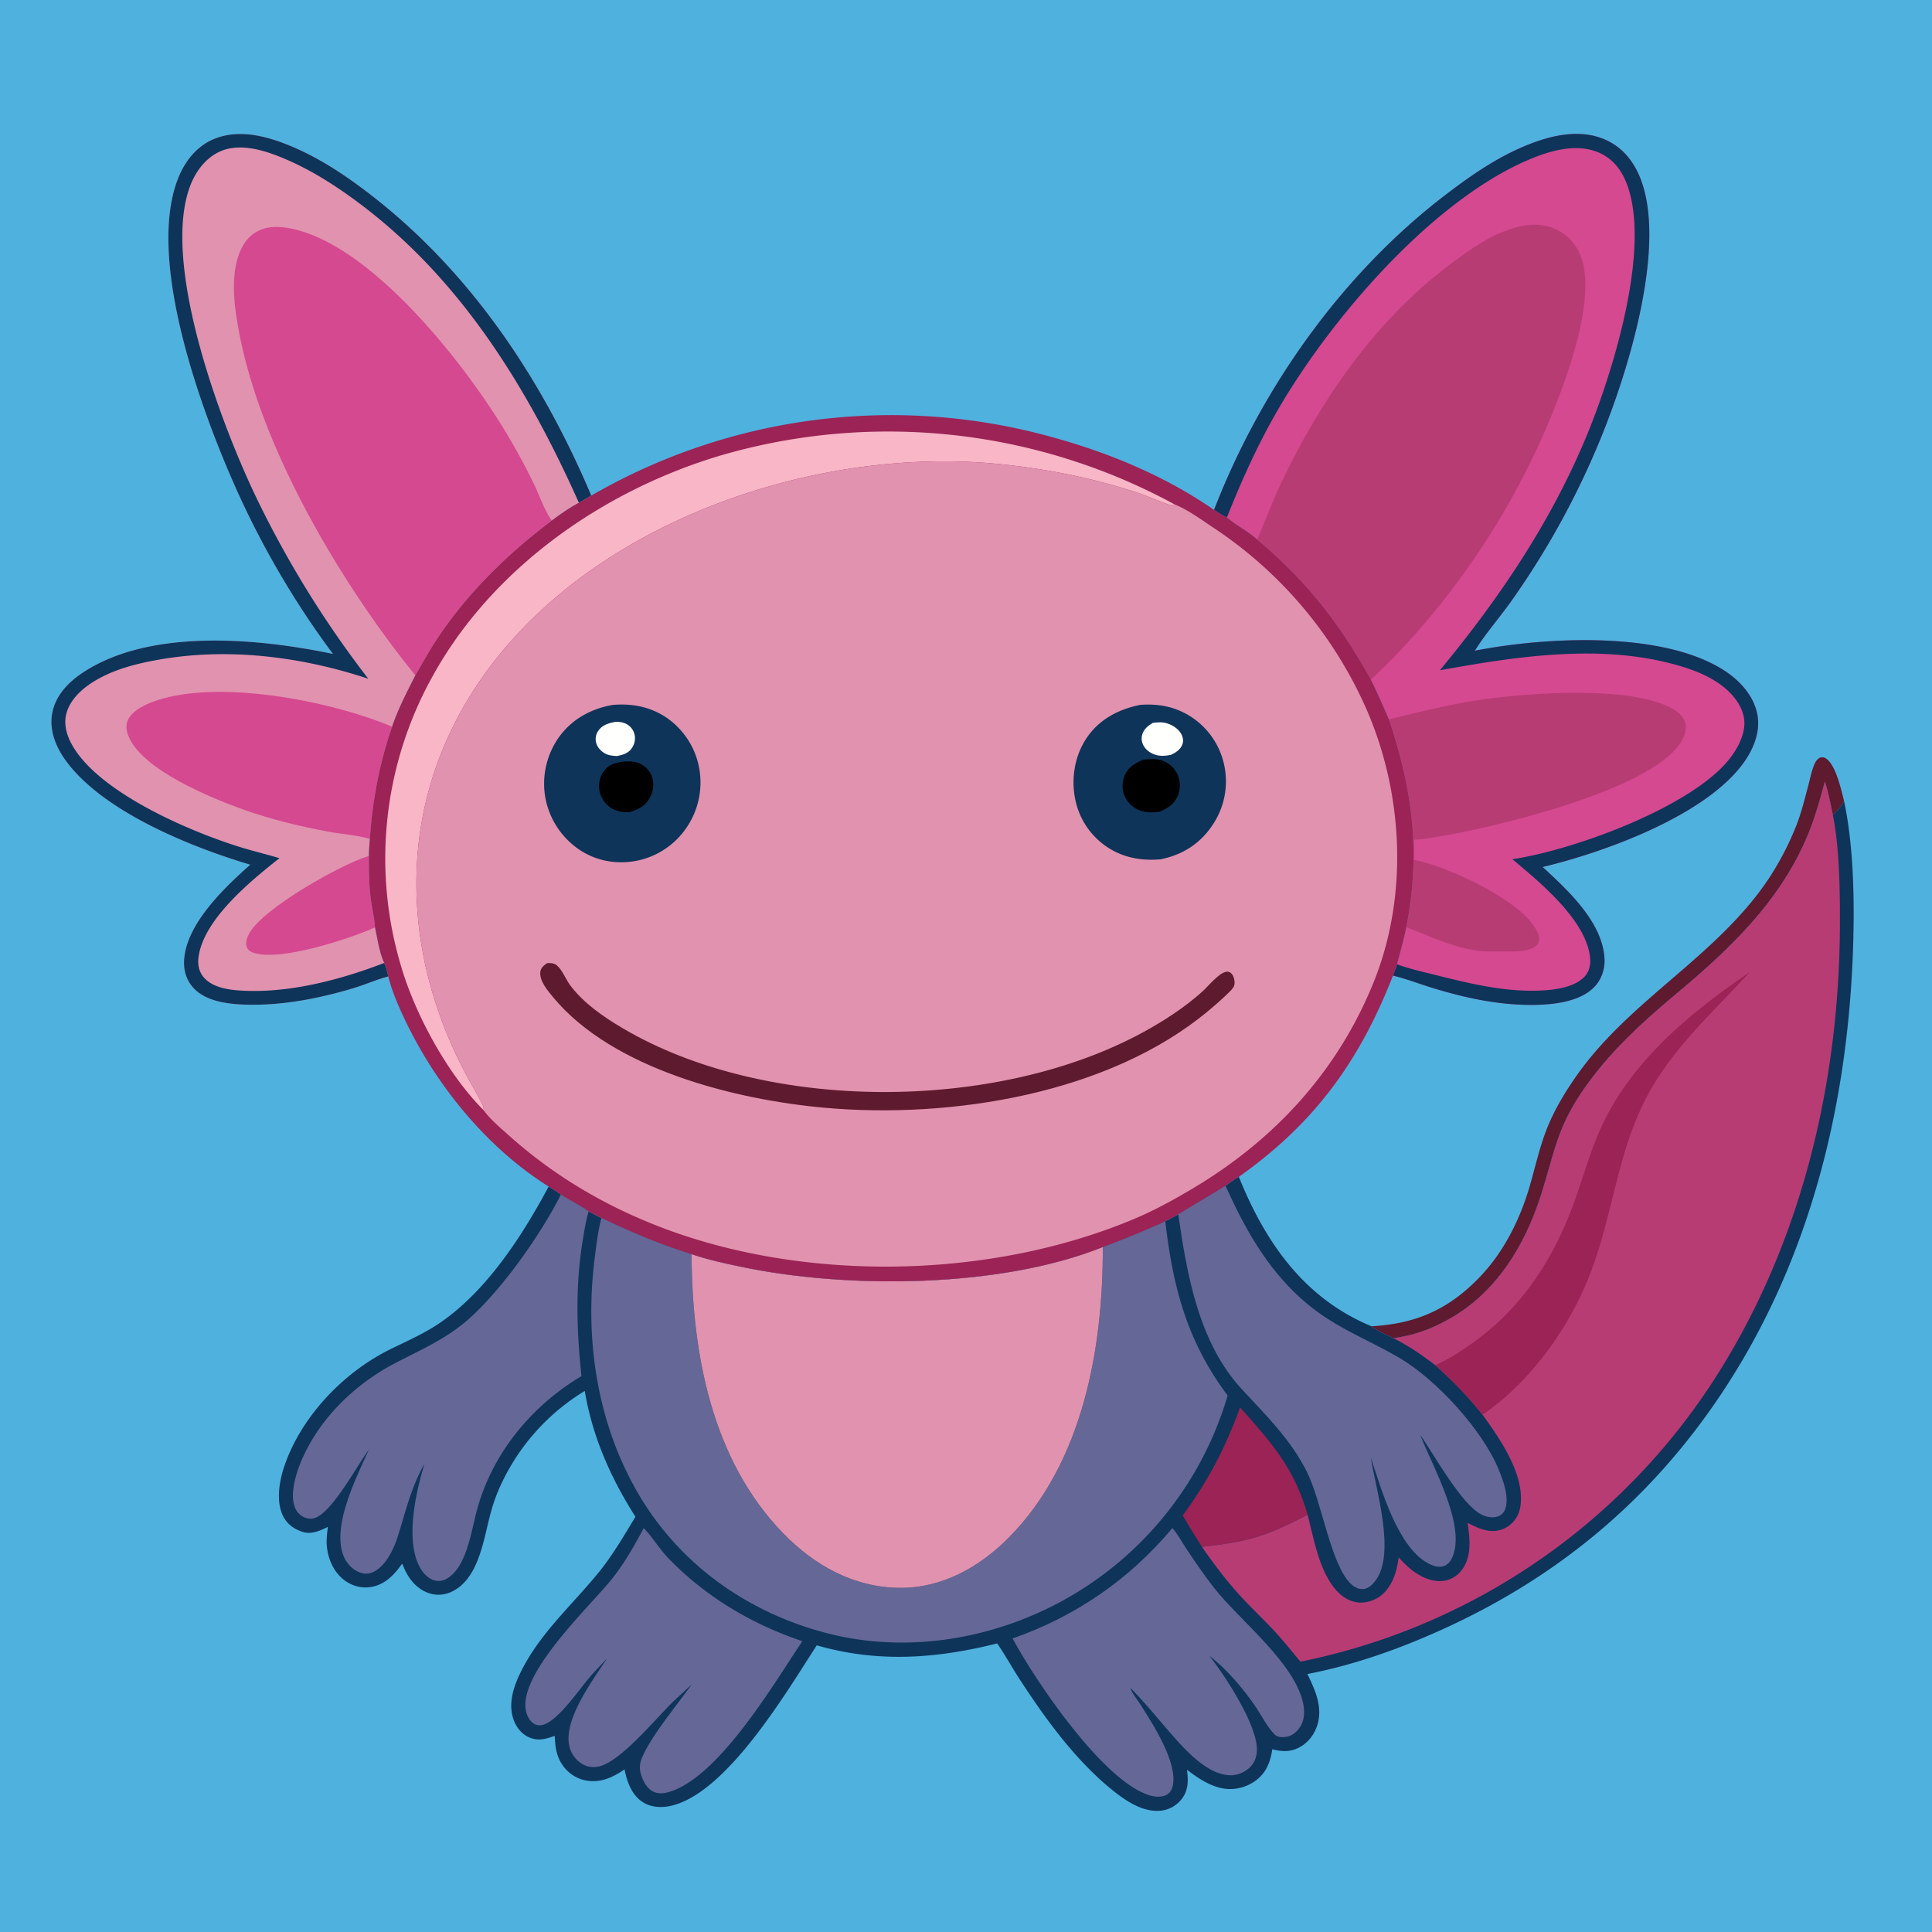 <svg version="1.1" xmlns="http://www.w3.org/2000/svg" style="display: block;" viewBox="0 0 2048 2048" width="1024" height="1024">
<path transform="translate(0,0)" fill="rgb(79,177,222)" d="M 0 0 L 2048 0 L 2048 2048 L 0 2048 L 0 0 z"/>
<path transform="translate(0,0)" fill="rgb(94,26,46)" d="M 1453.79 1405.88 C 1501.12 1403.32 1536.13 1387.84 1569.07 1353.23 C 1594.7 1326.3 1611.8 1291.51 1621.96 1255.99 C 1627.58 1236.35 1632.03 1216.4 1639.44 1197.31 C 1647.28 1177.09 1658.97 1157.75 1671.43 1140.02 C 1728.69 1058.54 1822.26 1012.55 1876.76 928.585 A 312.616 312.616 0 0 0 1903.33 877.198 C 1909.26 862.609 1912.97 847.387 1916.98 832.2 C 1919.01 824.534 1920.65 815.592 1924.17 808.463 C 1925.37 806.039 1926.94 804.64 1929.11 803.1 C 1931.85 802.694 1933.28 802.491 1935.69 804.083 C 1946.19 811.031 1951.87 837.635 1954.78 849.158 C 1951.96 854.935 1947.39 859.508 1942.93 864.054 C 1940.47 852.078 1938.12 840.153 1934.5 828.463 C 1929.45 846.649 1924.57 864.8 1917.5 882.336 C 1889.2 952.551 1836.29 1003.74 1779.37 1051.43 C 1742.6 1082.24 1708.73 1112.51 1680.76 1151.92 C 1650.76 1194.18 1648.46 1219.52 1634.03 1265.21 C 1617.04 1318.97 1587.18 1369.29 1536.93 1397.8 C 1517.35 1408.92 1499.29 1415.42 1477.05 1418.57 C 1469.33 1414.83 1460.46 1411.28 1453.79 1405.88 z"/>
<path transform="translate(0,0)" fill="rgb(225,146,174)" d="M 352.997 693.216 C 312.699 639.365 277.268 578.537 249.884 517.12 C 213.759 436.099 154.755 276.25 188.646 189.489 C 195.743 171.321 207.951 155.393 226.258 147.593 C 252.266 136.512 281.462 143.919 306.449 154.106 C 340.011 167.79 370.185 188.454 398.494 210.819 C 501.93 292.538 575.792 404.762 626.774 525.323 L 613.656 532.942 C 603.532 538.372 594.15 544.83 585.015 551.78 C 538.05 587.127 495.632 628.434 463.073 677.647 C 454.878 690.035 447.696 703.172 440.239 716.015 C 431.483 733.322 421.772 751.976 415.608 770.368 C 402.207 809.444 394.922 848.073 392.096 889.238 C 391.665 895.233 390.97 901.345 391.037 907.351 C 390.995 922.122 391.073 936.551 392.862 951.246 C 394.145 961.778 396.861 972.583 397.517 983.097 C 400.182 995.067 402.096 1009.68 407.323 1020.78 C 409.366 1025.28 410.654 1030.19 411.548 1035.05 C 399.475 1038.31 387.673 1043.51 375.649 1047.19 C 342.251 1057.4 304.99 1064.91 270.002 1065.05 C 249.328 1065.13 220.956 1063.79 205.589 1047.82 C 197.977 1039.9 194.663 1029.57 195.118 1018.7 C 196.75 979.698 238.142 940.779 265.294 916.592 C 202.646 898.04 107.683 859.929 68.853 805.038 C 58.687 790.667 52.016 773.459 55.44 755.634 C 59.063 736.775 72.895 722.761 88.379 712.611 C 159.542 665.96 273.402 676.515 352.997 693.216 z"/>
<path transform="translate(0,0)" fill="rgb(212,73,144)" d="M 397.517 983.097 C 369.992 995.343 295.216 1020.1 267.785 1009.61 C 264.74 1008.45 262.51 1006.67 261.426 1003.47 C 259.956 999.143 262.068 993.278 264.148 989.512 C 279.062 962.517 361.929 916.006 391.037 907.351 C 390.995 922.122 391.073 936.551 392.862 951.246 C 394.145 961.778 396.861 972.583 397.517 983.097 z"/>
<path transform="translate(0,0)" fill="rgb(212,73,144)" d="M 392.096 889.238 C 378.307 885.241 362.401 884.275 348.155 881.618 C 317.741 875.946 286.949 868.528 257.792 858.088 C 222.509 845.453 152.372 816.508 136.76 781.682 C 134.225 776.028 132.887 769.603 135.402 763.691 C 139.29 754.552 150.469 748.576 159.313 745.009 C 225.723 718.222 350.748 742.731 415.608 770.368 C 402.207 809.444 394.922 848.073 392.096 889.238 z"/>
<path transform="translate(0,0)" fill="rgb(14,52,90)" d="M 352.997 693.216 C 312.699 639.365 277.268 578.537 249.884 517.12 C 213.759 436.099 154.755 276.25 188.646 189.489 C 195.743 171.321 207.951 155.393 226.258 147.593 C 252.266 136.512 281.462 143.919 306.449 154.106 C 340.011 167.79 370.185 188.454 398.494 210.819 C 501.93 292.538 575.792 404.762 626.774 525.323 L 613.656 532.942 C 559.8 412.339 489.477 297.302 382.458 216.703 C 354.811 195.881 325.988 177.5 293.551 164.986 C 274.967 157.817 251.547 151.951 232.508 160.907 C 216.606 168.386 206.048 183.794 200.512 200 C 171.209 285.782 237.769 459.561 276.34 536.988 A 1084.21 1084.21 0 0 0 390.411 719.503 C 318.786 695.767 240.463 686.006 165.781 699.732 C 146.427 703.289 126.946 708.113 109.267 716.953 C 93.725 724.724 76.904 736.855 71.073 754 C 67.183 765.44 69.886 777.218 75.335 787.65 C 102.444 839.556 202.081 881.92 256.084 898.406 C 269.395 902.469 282.93 905.72 296.249 909.703 C 265.897 933.61 214.738 975.291 210.331 1015.63 C 209.539 1022.89 210.961 1029.91 215.668 1035.63 C 224.364 1046.2 240.129 1048.96 253.084 1049.89 C 304.469 1053.58 359.74 1039.03 407.323 1020.78 C 409.366 1025.28 410.654 1030.19 411.548 1035.05 C 399.475 1038.31 387.673 1043.51 375.649 1047.19 C 342.251 1057.4 304.99 1064.91 270.002 1065.05 C 249.328 1065.13 220.956 1063.79 205.589 1047.82 C 197.977 1039.9 194.663 1029.57 195.118 1018.7 C 196.75 979.698 238.142 940.779 265.294 916.592 C 202.646 898.04 107.683 859.929 68.853 805.038 C 58.687 790.667 52.016 773.459 55.44 755.634 C 59.063 736.775 72.895 722.761 88.379 712.611 C 159.542 665.96 273.402 676.515 352.997 693.216 z"/>
<path transform="translate(0,0)" fill="rgb(212,73,144)" d="M 440.239 716.015 C 436.047 710.479 431.581 705.117 427.318 699.628 C 354.263 605.582 276.625 471.939 253.914 354.501 C 249.724 332.834 246.111 309.52 249.024 287.523 C 250.925 273.163 256.209 256.978 268.342 248.085 C 279.379 239.995 292.531 239.486 305.512 241.724 C 394.372 257.044 498.443 392.634 541.117 466.478 A 681.176 681.176 0 0 1 566.361 513.798 C 571.19 523.836 577.895 542.354 584.05 550.54 C 584.365 550.959 584.693 551.367 585.015 551.78 C 538.05 587.127 495.632 628.434 463.073 677.647 C 454.878 690.035 447.696 703.172 440.239 716.015 z"/>
<path transform="translate(0,0)" fill="rgb(212,73,144)" d="M 1286.94 540.486 C 1336.91 411.492 1422.66 290.121 1533.08 205.972 C 1557.57 187.311 1583.13 169.452 1611.39 156.951 C 1638.2 145.093 1670.4 135.776 1699 146.963 C 1717.62 154.247 1730.24 168.572 1737.93 186.778 C 1768.52 259.159 1724.74 397.187 1695.98 466.663 A 863.637 863.637 0 0 1 1604.65 633.47 C 1591.49 652.594 1575.64 670.161 1563.39 689.791 C 1637.93 675.187 1764 668.141 1829.31 711.784 C 1845.27 722.453 1859.52 738.479 1862.95 757.942 C 1866.15 776.104 1858.69 794.14 1848.23 808.634 C 1807.7 864.819 1700.56 903.485 1635.21 919.045 C 1661.73 943.409 1699.11 977.728 1700.83 1016.54 C 1701.3 1027.17 1697.8 1037.94 1690.47 1045.75 C 1675.17 1062.05 1646.59 1065.02 1625.56 1065.23 C 1588.98 1065.6 1553.36 1057.92 1518.57 1047.25 C 1504.68 1042.99 1490.73 1037.55 1476.62 1034.2 A 1048.91 1048.91 0 0 1 1480.97 1022.24 C 1484.29 1009.02 1488.24 996.227 1490.73 982.79 C 1506.26 904.098 1497.44 837.588 1472.34 762.571 C 1466.22 748.342 1460.01 734.228 1453.18 720.323 C 1419.25 659.822 1385.98 616.939 1332.71 571.928 C 1322.94 562.861 1310.44 557.146 1300.63 548.331 C 1295.96 546.788 1291.18 543.069 1286.94 540.486 z"/>
<path transform="translate(0,0)" fill="rgb(14,52,90)" d="M 1286.94 540.486 C 1336.91 411.492 1422.66 290.121 1533.08 205.972 C 1557.57 187.311 1583.13 169.452 1611.39 156.951 C 1638.2 145.093 1670.4 135.776 1699 146.963 C 1717.62 154.247 1730.24 168.572 1737.93 186.778 C 1768.52 259.159 1724.74 397.187 1695.98 466.663 A 863.637 863.637 0 0 1 1604.65 633.47 C 1591.49 652.594 1575.64 670.161 1563.39 689.791 C 1637.93 675.187 1764 668.141 1829.31 711.784 C 1845.27 722.453 1859.52 738.479 1862.95 757.942 C 1866.15 776.104 1858.69 794.14 1848.23 808.634 C 1807.7 864.819 1700.56 903.485 1635.21 919.045 C 1661.73 943.409 1699.11 977.728 1700.83 1016.54 C 1701.3 1027.17 1697.8 1037.94 1690.47 1045.75 C 1675.17 1062.05 1646.59 1065.02 1625.56 1065.23 C 1588.98 1065.6 1553.36 1057.92 1518.57 1047.25 C 1504.68 1042.99 1490.73 1037.55 1476.62 1034.2 A 1048.91 1048.91 0 0 1 1480.97 1022.24 C 1494.41 1027.1 1508.69 1030.28 1522.53 1033.74 C 1555.86 1042.08 1589.63 1050.29 1624.21 1050.23 C 1641 1050.19 1667.24 1048.44 1679.53 1035.42 C 1684.59 1030.07 1686.18 1023.4 1685.62 1016.2 C 1682.54 976.182 1632.19 935.1 1603.15 910.768 C 1667.86 901.339 1794.23 855.231 1833.99 803.622 C 1842.82 792.162 1851.06 776.142 1848.72 761.33 C 1846.28 745.851 1834.19 732.764 1821.69 724.186 C 1807.29 714.307 1790.26 708.387 1773.51 703.911 C 1693.52 682.529 1606.32 696.086 1526.4 710.487 C 1589.24 634.279 1643.28 554.626 1681.43 463.118 C 1708.56 398.033 1752.16 260.662 1723.37 192.189 C 1717.45 178.116 1707.95 166.915 1693.46 161.165 C 1669.68 151.728 1641.96 160.058 1619.6 169.693 C 1516.68 214.036 1410.93 337.884 1355.48 432.927 C 1333.78 470.131 1316.53 508.445 1300.63 548.331 C 1295.96 546.788 1291.18 543.069 1286.94 540.486 z"/>
<path transform="translate(0,0)" fill="rgb(184,60,116)" d="M 1472.34 762.571 C 1503.01 754.984 1533.71 747.409 1564.94 742.48 C 1615.34 734.525 1729.64 725.754 1773.51 751.675 C 1779.4 755.153 1785.07 759.949 1786.69 766.897 C 1788.48 774.518 1784.74 782.759 1780.48 788.881 C 1746 838.441 1583.35 877.387 1525 886.796 C 1516.45 888.175 1507.52 889.778 1498.87 890.185 L 1499.01 911.47 C 1534.45 918.319 1606.03 952.016 1625.73 981.168 C 1628.72 985.588 1632.75 992.394 1631.32 997.999 C 1630.39 1001.67 1627.06 1003.88 1623.79 1005.31 C 1614.83 1009.25 1604.93 1008.57 1595.4 1008.58 C 1586.08 1008.58 1576.36 1009.05 1567.1 1007.92 C 1541.4 1004.79 1514.71 992.147 1490.73 982.79 C 1506.26 904.098 1497.44 837.588 1472.34 762.571 z"/>
<path transform="translate(0,0)" fill="rgb(184,60,116)" d="M 1332.71 571.928 C 1341.42 551.636 1349.07 530.73 1358.57 510.804 C 1399.46 425.015 1456.89 341.646 1533.01 283.4 C 1551.78 269.043 1571.89 254.097 1593.97 245.389 C 1611.14 238.616 1630.68 234.724 1648.22 242.522 C 1661.46 248.407 1671.12 258.972 1676.05 272.536 C 1695.15 325.116 1648.82 434.759 1625.07 484.52 C 1584.64 569.245 1522.39 656.635 1453.18 720.323 C 1419.25 659.822 1385.98 616.939 1332.71 571.928 z"/>
<path transform="translate(0,0)" fill="rgb(14,52,90)" d="M 1934.5 828.463 C 1938.12 840.153 1940.47 852.078 1942.93 864.054 C 1947.39 859.508 1951.96 854.935 1954.78 849.158 C 1965.04 897.307 1965.95 955.555 1964.33 1004.72 C 1958.92 1168.89 1919.95 1330.86 1829.73 1469.84 C 1754.81 1585.24 1655.7 1669.41 1530.69 1726.46 C 1487.16 1746.33 1441.67 1762.81 1394.78 1772.75 A 407.086 407.086 0 0 1 1385.92 1774.53 C 1394.37 1792.28 1402.94 1810.39 1395.83 1830.41 C 1392.31 1840.32 1385.12 1848.8 1375.5 1853.22 C 1366.29 1857.45 1358.21 1856.6 1348.68 1854.31 C 1346.76 1867.24 1342.57 1878.7 1331.84 1886.95 C 1322.18 1894.38 1309.1 1897.93 1297.05 1895.92 C 1282.55 1893.49 1269.68 1884.83 1258.28 1876 C 1259.62 1886.79 1259.96 1897.26 1253.08 1906.45 C 1247.83 1913.46 1240.18 1918.13 1231.48 1919.28 C 1212.36 1921.81 1193.51 1909.17 1179.38 1897.75 C 1139.77 1865.73 1108.56 1822.54 1080.94 1780.19 C 1072.78 1767.66 1065.53 1754.37 1057.03 1742.1 C 992.462 1758.29 930.627 1762.8 865.8 1744.13 C 833.857 1793.28 769.515 1902.94 709.425 1914.62 C 699.369 1916.58 688.512 1915.52 680.022 1909.41 C 669.102 1901.56 664.566 1888.21 662.033 1875.58 C 649.762 1884.13 636.317 1890.3 620.949 1887.36 C 610.343 1885.34 601.23 1878.81 595.433 1869.76 C 589.532 1860.55 588.519 1850.7 588.002 1840.09 C 578.838 1843.39 570.451 1845.87 560.961 1841.7 C 552.938 1838.18 547.287 1831.09 544.408 1822.93 C 538.079 1804.99 545.019 1786.11 553.204 1770.06 C 573.621 1730.03 607.209 1700.68 635.033 1666.31 C 649.754 1648.12 661.496 1627.8 673.606 1607.85 C 647.399 1566.7 627.95 1522.85 619.864 1474.46 A 228.565 228.565 0 0 0 532.716 1570.22 A 183.267 183.267 0 0 0 520.549 1602.31 C 512.709 1630.03 508.371 1672.67 479.44 1686.98 C 472.599 1690.36 464.939 1691.42 457.486 1689.62 C 446.008 1686.85 437.185 1678.57 431.471 1668.51 C 429.485 1665.02 427.916 1661.21 426.302 1657.53 C 417.91 1669.31 408.321 1679.75 393.275 1682.28 C 383.132 1683.99 372.766 1681.07 364.678 1674.8 C 353.687 1666.28 347.956 1653.08 346.513 1639.53 C 345.763 1632.49 346.753 1625.53 347.552 1618.53 C 339.452 1622.61 330.164 1626.78 320.966 1623.92 C 312.185 1621.19 304.69 1615.96 300.398 1607.7 C 292.249 1592.01 295.999 1570.13 301.431 1554.15 C 319.469 1501.07 364.843 1454.04 414.761 1429.76 C 432.495 1421.13 450.315 1413.26 466.662 1402.06 C 516.137 1368.19 553.648 1309.97 581.591 1257.78 C 586.042 1260.46 590.403 1263.11 594.563 1266.24 C 604.168 1272.26 614.818 1277.56 624.037 1284.04 C 628.455 1286.39 632.919 1289.13 637.538 1291.03 C 668.713 1305.92 700.07 1319.19 733.095 1329.44 C 750.127 1335.33 768.225 1339.2 785.842 1342.89 C 898.727 1366.55 1061 1365.38 1169.03 1321.89 A 905.632 905.632 0 0 0 1235.25 1294.62 L 1249.04 1287.28 C 1265.51 1276.82 1282.57 1267.33 1299.09 1256.95 C 1303.7 1253.67 1308.24 1250.21 1313.2 1247.49 C 1340.89 1315.94 1381.23 1374.86 1451.52 1404.93 A 138.941 138.941 0 0 0 1453.79 1405.88 C 1460.46 1411.28 1469.33 1414.83 1477.05 1418.57 C 1499.29 1415.42 1517.35 1408.92 1536.93 1397.8 C 1587.18 1369.29 1617.04 1318.97 1634.03 1265.21 C 1648.46 1219.52 1650.76 1194.18 1680.76 1151.92 C 1708.73 1112.51 1742.6 1082.24 1779.37 1051.43 C 1836.29 1003.74 1889.2 952.551 1917.5 882.336 C 1924.57 864.8 1929.45 846.649 1934.5 828.463 z"/>
<path transform="translate(0,0)" fill="rgb(156,35,85)" d="M 1314.55 1491.92 C 1347.79 1529.32 1371.93 1556.09 1386.13 1605.78 C 1341.06 1629.1 1323.64 1634.17 1274.14 1639.77 A 806.394 806.394 0 0 1 1253.76 1606.39 C 1281.04 1569.31 1298.84 1534.93 1314.55 1491.92 z"/>
<path transform="translate(0,0)" fill="rgb(101,103,151)" d="M 682.337 1619.95 C 690.784 1628.23 699.322 1642.31 708.586 1651.89 C 747.99 1692.67 796.955 1721.71 850.492 1739.72 C 820.458 1784.53 761.267 1885.54 707.981 1899.91 C 702.268 1901.45 696.122 1901.52 690.947 1898.32 C 684.36 1894.24 680.082 1884.92 678.686 1877.56 C 677.855 1873.18 678.416 1868.95 679.972 1864.81 C 688.327 1842.55 718.732 1805.97 733.423 1785.32 C 727.182 1791.3 720.75 1797.09 714.408 1802.96 C 695.513 1821.25 658.892 1866.43 635.589 1872.34 C 628.921 1874.03 622.337 1873.21 616.525 1869.47 A 29.991 29.991 0 0 1 603.431 1850.53 C 597.355 1822.37 628.507 1780.86 643.543 1757.95 C 637.597 1764.48 631.312 1770.66 625.553 1777.37 C 614.244 1790.55 592.238 1823.15 576.322 1828.17 C 573.076 1829.19 569.687 1829.17 566.645 1827.53 C 562.408 1825.23 559.553 1820.59 558.174 1816.1 C 545.987 1776.41 625.665 1702.79 649.086 1673.23 C 662.099 1656.81 672.478 1638.38 682.337 1619.95 z"/>
<path transform="translate(0,0)" fill="rgb(101,103,151)" d="M 1242.78 1619.84 C 1248.36 1626.09 1252.87 1634.7 1257.55 1641.72 C 1266.84 1655.68 1276.31 1669.47 1286.59 1682.73 C 1313.55 1717.48 1374.26 1763.65 1381.79 1807.75 C 1383.25 1816.33 1382.35 1825.25 1376.96 1832.35 C 1373.02 1837.53 1368.23 1840.74 1361.66 1841.37 C 1358.05 1841.71 1353.93 1841.27 1351.24 1838.62 C 1343.4 1830.92 1337.48 1818.84 1331.32 1809.69 C 1318.14 1790.14 1300.56 1769.71 1282 1755.12 C 1298.69 1776.51 1332.92 1828.53 1332.39 1855.19 C 1332.25 1862.24 1329.78 1869 1324.52 1873.84 C 1318.79 1879.11 1310.94 1882.26 1303.13 1881.86 C 1275.9 1880.48 1250.11 1847.72 1233.68 1828.99 C 1222.84 1816.19 1212 1803.32 1200.32 1791.27 C 1199.62 1790.55 1198.9 1789.84 1198.21 1789.1 C 1200.04 1795.28 1205.88 1801.99 1209.34 1807.51 C 1222.26 1828.1 1248.74 1868.53 1243.13 1893.22 C 1242.26 1897.06 1240.35 1900.44 1236.87 1902.44 C 1231.52 1905.49 1224.05 1904.83 1218.4 1903.1 C 1169.34 1888.14 1097.53 1781.85 1073.4 1736.87 C 1140.69 1713.09 1196.82 1674.57 1242.78 1619.84 z"/>
<path transform="translate(0,0)" fill="rgb(101,103,151)" d="M 594.563 1266.24 C 604.168 1272.26 614.818 1277.56 624.037 1284.04 C 621.209 1293.07 619.687 1303.18 618.098 1312.53 C 609.791 1361.42 611.061 1409.66 616.404 1458.74 C 574.067 1483.84 538.43 1521.77 517.943 1566.62 A 224.073 224.073 0 0 0 505.776 1600.04 C 499.649 1621.79 495.202 1660.52 474.003 1673.24 C 469.912 1675.7 465.365 1676.6 460.717 1675.34 C 453.798 1673.47 448.517 1667.61 445.151 1661.54 C 429.282 1632.9 440.733 1582.06 449.966 1551.68 C 434.952 1578.37 430.386 1601.85 421.19 1630.07 C 416.967 1643.03 408.644 1660.2 395.74 1666.34 C 391.032 1668.58 386.019 1668.67 381.177 1666.77 C 373.194 1663.64 367.181 1656.96 364.087 1649.06 C 351.579 1617.13 378.112 1565.69 390.929 1536.74 C 378.058 1554.39 353.176 1601.18 334.775 1608.75 C 330.634 1610.45 326.397 1610.15 322.349 1608.33 C 317.485 1606.14 313.964 1602.04 312.268 1597.01 C 307.43 1582.68 313.689 1562.24 319.319 1548.87 C 338.142 1504.17 375.835 1467.51 418.365 1445.25 C 445.48 1431.06 471.95 1419.86 495.423 1399.47 C 531.42 1368.19 573.472 1308.37 594.563 1266.24 z"/>
<path transform="translate(0,0)" fill="rgb(101,103,151)" d="M 1299.09 1256.95 C 1318.94 1301.06 1342.06 1342.86 1378.34 1375.76 C 1412.9 1407.11 1445.39 1417.11 1483.84 1439.68 C 1522.42 1462.31 1571.13 1515.43 1588.46 1557.28 C 1593.3 1568.97 1600.49 1587.96 1595.26 1600.5 C 1593.98 1603.56 1591.63 1605.94 1588.55 1607.19 C 1582.95 1609.46 1576.23 1608.33 1570.93 1605.79 C 1549.24 1595.39 1519.99 1541.5 1505.5 1521.1 C 1518.28 1553.95 1554.02 1616.13 1539.8 1650.21 C 1538.03 1654.44 1535.2 1658.41 1530.74 1660.04 C 1524.99 1662.14 1518.57 1659.78 1513.48 1657 C 1481.39 1639.48 1464.18 1578.39 1453.13 1545.17 C 1458.48 1579.22 1479.71 1646.32 1458.23 1675.35 C 1455.27 1679.35 1450.68 1683.96 1445.42 1684.44 C 1440.16 1684.92 1435.76 1682.5 1432.01 1678.98 C 1410.75 1659.04 1401.15 1591.83 1385.51 1560.51 C 1368.14 1525.74 1342.26 1500.65 1316.38 1472.63 C 1270.77 1423.25 1258.2 1351.37 1249.04 1287.28 C 1265.51 1276.82 1282.57 1267.33 1299.09 1256.95 z"/>
<path transform="translate(0,0)" fill="rgb(101,103,151)" d="M 637.538 1291.03 C 668.713 1305.92 700.07 1319.19 733.095 1329.44 C 733.556 1434.42 754.244 1547.15 830.17 1625.33 C 863.481 1659.62 905.303 1682.88 954.01 1683.2 C 998.602 1683.49 1038.13 1661.26 1068.97 1630.3 C 1147.89 1551.07 1169.38 1429.17 1169.03 1321.89 A 905.632 905.632 0 0 0 1235.25 1294.62 C 1243.33 1364.46 1258.33 1421.93 1301.35 1479.31 A 365.276 365.276 0 0 1 1137.35 1690.57 C 1060.02 1736.44 964.853 1753.97 877.094 1731.36 C 793.341 1709.79 721.039 1659.03 676.992 1584 C 633.39 1509.73 619.832 1421.69 630.036 1336.81 C 631.863 1321.61 633.695 1305.86 637.538 1291.03 z"/>
<path transform="translate(0,0)" fill="rgb(225,146,174)" d="M 1169.03 1321.89 C 1169.38 1429.17 1147.89 1551.07 1068.97 1630.3 C 1038.13 1661.26 998.602 1683.49 954.01 1683.2 C 905.303 1682.88 863.481 1659.62 830.17 1625.33 C 754.244 1547.15 733.556 1434.42 733.095 1329.44 C 750.127 1335.33 768.225 1339.2 785.842 1342.89 C 898.727 1366.55 1061 1365.38 1169.03 1321.89 z"/>
<path transform="translate(0,0)" fill="rgb(184,60,116)" d="M 1934.5 828.463 C 1938.12 840.153 1940.47 852.078 1942.93 864.054 C 1949.96 898.366 1950.52 945.881 1950.37 981.247 C 1949.66 1152.58 1907.52 1325.76 1812.37 1469.61 A 683.05 683.05 0 0 1 1382.65 1760.59 A 256.201 256.201 0 0 1 1378.5 1761.39 C 1370.11 1751.42 1362.01 1741.15 1353.24 1731.51 C 1341.19 1718.29 1328.05 1706.09 1315.92 1692.94 C 1300.51 1676.23 1287.07 1658.43 1274.14 1639.77 C 1323.64 1634.17 1341.06 1629.1 1386.13 1605.78 C 1392.75 1631.11 1397.72 1661.92 1414.09 1682.9 C 1420.42 1691 1429.09 1697.57 1439.58 1698.66 C 1448.17 1699.55 1457.57 1696.51 1464.24 1691.1 C 1476.13 1681.47 1480.86 1665.48 1482.58 1650.89 C 1486.49 1655.19 1490.55 1659.37 1495.05 1663.06 C 1504.62 1670.93 1516.99 1677.25 1529.7 1675.82 C 1537.97 1674.89 1545.17 1670.4 1550.02 1663.68 C 1560.35 1649.37 1558.13 1630.64 1555.73 1614.3 C 1561.91 1617.44 1568.06 1620.55 1574.88 1622.07 C 1583.35 1623.97 1591.67 1622.79 1598.85 1617.78 C 1606.21 1612.64 1610.43 1605.31 1611.73 1596.47 C 1616.58 1563.27 1589.93 1525.04 1571.57 1499.71 C 1555.99 1480.2 1540.01 1463.56 1521.3 1447.1 C 1507.19 1436.21 1493.06 1426.51 1477.05 1418.57 C 1499.29 1415.42 1517.35 1408.92 1536.93 1397.8 C 1587.18 1369.29 1617.04 1318.97 1634.03 1265.21 C 1648.46 1219.52 1650.76 1194.18 1680.76 1151.92 C 1708.73 1112.51 1742.6 1082.24 1779.37 1051.43 C 1836.29 1003.74 1889.2 952.551 1917.5 882.336 C 1924.57 864.8 1929.45 846.649 1934.5 828.463 z"/>
<path transform="translate(0,0)" fill="rgb(156,35,85)" d="M 1521.3 1447.1 C 1535.09 1441.17 1547.87 1432.86 1560.1 1424.23 C 1609.92 1389.08 1642.25 1341.57 1664.47 1285.58 C 1675.68 1257.32 1683.1 1227.58 1695.19 1199.66 C 1726.83 1126.62 1790.83 1073.89 1855.18 1030.24 C 1815.91 1072.86 1771.66 1112.25 1744.69 1164.46 C 1723.31 1205.84 1714.83 1249.35 1703.22 1293.96 C 1696.87 1318.35 1689.48 1342.62 1679.24 1365.69 C 1656.46 1417 1618.12 1467.91 1571.57 1499.71 C 1555.99 1480.2 1540.01 1463.56 1521.3 1447.1 z"/>
<path transform="translate(0,0)" fill="rgb(156,35,85)" d="M 626.774 525.323 A 635.282 635.282 0 0 1 1115.01 463.311 C 1175.52 479.843 1235.22 504.695 1286.94 540.486 C 1291.18 543.069 1295.96 546.788 1300.63 548.331 C 1310.44 557.146 1322.94 562.861 1332.71 571.928 C 1385.98 616.939 1419.25 659.822 1453.18 720.323 C 1460.01 734.228 1466.22 748.342 1472.34 762.571 C 1497.44 837.588 1506.26 904.098 1490.73 982.79 C 1488.24 996.227 1484.29 1009.02 1480.97 1022.24 A 1048.91 1048.91 0 0 0 1476.62 1034.2 C 1440.98 1125.16 1393.49 1190.71 1313.2 1247.49 C 1308.24 1250.21 1303.7 1253.67 1299.09 1256.95 C 1282.57 1267.33 1265.51 1276.82 1249.04 1287.28 L 1235.25 1294.62 A 905.632 905.632 0 0 1 1169.03 1321.89 C 1061 1365.38 898.727 1366.55 785.842 1342.89 C 768.225 1339.2 750.127 1335.33 733.095 1329.44 C 700.07 1319.19 668.713 1305.92 637.538 1291.03 C 632.919 1289.13 628.455 1286.39 624.037 1284.04 C 614.818 1277.56 604.168 1272.26 594.563 1266.24 C 590.403 1263.11 586.042 1260.46 581.591 1257.78 C 517.279 1217.43 464.517 1153.19 431.394 1085.46 C 423.602 1069.53 415.93 1052.26 411.548 1035.05 C 410.654 1030.19 409.366 1025.28 407.323 1020.78 C 402.096 1009.68 400.182 995.067 397.517 983.097 C 396.861 972.583 394.145 961.778 392.862 951.246 C 391.073 936.551 390.995 922.122 391.037 907.351 C 390.97 901.345 391.665 895.233 392.096 889.238 C 394.922 848.073 402.207 809.444 415.608 770.368 C 421.772 751.976 431.483 733.322 440.239 716.015 C 447.696 703.172 454.878 690.035 463.073 677.647 C 495.632 628.434 538.05 587.127 585.015 551.78 C 594.15 544.83 603.532 538.372 613.656 532.942 L 626.774 525.323 z"/>
<path transform="translate(0,0)" fill="rgb(248,182,199)" d="M 512.707 1176.88 C 474.948 1139.34 440.357 1075.94 425.386 1024.97 A 397.174 397.174 0 0 1 457.708 718.39 C 521.247 601.961 640.684 518.868 766.288 482.116 A 635.014 635.014 0 0 1 1244.82 534.522 C 1243.89 534.89 1243.02 535.514 1242.02 535.627 C 1239.82 535.877 1214.43 525.209 1209.73 523.612 C 1160.99 507.083 1108.99 496.781 1057.82 491.782 C 838.982 470.406 564.611 574.972 472.22 787.465 C 429.746 885.155 432.728 992.237 471.554 1090.49 A 494.196 494.196 0 0 0 494.524 1139.95 C 500.102 1150.37 506.445 1160.64 511.593 1171.26 C 512.561 1173.26 512.825 1174.63 512.707 1176.88 z"/>
<path transform="translate(0,0)" fill="rgb(225,146,174)" d="M 512.707 1176.88 C 512.825 1174.63 512.561 1173.26 511.593 1171.26 C 506.445 1160.64 500.102 1150.37 494.524 1139.95 A 494.196 494.196 0 0 1 471.554 1090.49 C 432.728 992.237 429.746 885.155 472.22 787.465 C 564.611 574.972 838.982 470.406 1057.82 491.782 C 1108.99 496.781 1160.99 507.083 1209.73 523.612 C 1214.43 525.209 1239.82 535.877 1242.02 535.627 C 1243.02 535.514 1243.89 534.89 1244.82 534.522 C 1259.15 540.308 1272.43 550.194 1285.29 558.729 A 446.446 446.446 0 0 1 1449.79 754.736 C 1487.84 844.129 1492.73 950.871 1455.91 1041.7 C 1417.81 1135.7 1351.22 1208.13 1264.39 1259.8 C 1244.33 1271.74 1224.02 1282.92 1202.5 1291.99 C 1047.62 1357.28 845.5 1360.22 689.549 1296.58 C 633.785 1273.83 584.111 1243.59 539.208 1203.4 C 530.447 1195.56 519.464 1186.44 512.707 1176.88 z"/>
<path transform="translate(0,0)" fill="rgb(94,26,46)" d="M 579.966 1020.92 C 583.534 1020.86 587.074 1020.8 589.997 1023.11 C 595.953 1027.82 599.652 1038 604.29 1044.25 C 618.474 1063.33 639.537 1077.81 659.779 1089.8 C 812.473 1180.19 1056.92 1178.72 1211.78 1094.2 C 1233.95 1082.1 1255.4 1068.19 1274.28 1051.35 C 1280.62 1045.7 1291.97 1031.26 1299.99 1030.08 C 1302.15 1029.76 1303.93 1030.44 1305.41 1032.02 C 1307.7 1034.46 1308.67 1038.3 1308.72 1041.57 C 1308.79 1045.96 1306.37 1048.21 1303.52 1051.19 C 1296.47 1058.22 1288.9 1064.83 1281.26 1071.22 C 1175.55 1159.73 1008.19 1186.21 874.55 1174.3 C 779.771 1165.86 649.808 1133.53 586.537 1057.34 C 580.858 1050.5 571.473 1039.66 572.791 1030.13 C 573.42 1025.59 576.556 1023.48 579.966 1020.92 z"/>
<path transform="translate(0,0)" fill="rgb(14,52,90)" d="M 1208.68 747.19 C 1228.01 745.762 1245.52 749.007 1262.08 759.517 A 81.075 81.075 0 0 1 1297.57 810.367 A 82.441 82.441 0 0 1 1285.47 874.362 C 1272.26 894.382 1253.57 906.145 1230.28 910.91 C 1210.26 912.589 1191.54 909.456 1174.42 898.408 A 79.397 79.397 0 0 1 1139.97 848.168 C 1135.28 826.236 1138.87 802.309 1151.16 783.397 C 1164.54 762.817 1185.16 751.995 1208.68 747.19 z"/>
<path transform="translate(0,0)" fill="rgb(255,255,254)" d="M 1221.99 766.288 C 1227.47 765.488 1232.72 765.24 1238.04 767.072 C 1244.14 769.176 1250.29 773.475 1252.92 779.562 C 1254.3 782.755 1254.56 786.142 1253.25 789.398 C 1251.05 794.854 1246.26 797.829 1241.17 800.214 C 1236.86 801.084 1232.27 801.585 1227.91 800.848 C 1222.11 799.868 1216.23 796.558 1212.93 791.601 C 1210.47 787.912 1209.57 783.557 1210.68 779.239 C 1212.29 772.935 1216.68 769.518 1221.99 766.288 z"/>
<path transform="translate(0,0)" fill="rgb(0,0,0)" d="M 1212.25 805.208 C 1219.05 804.706 1225.54 803.913 1232.11 806.272 A 27.588 27.588 0 0 1 1248.5 821.795 A 28.115 28.115 0 0 1 1248.27 844.073 C 1244.34 852.743 1237.62 857.082 1229.12 860.454 C 1222.47 861.453 1215.2 861.582 1208.82 859.282 A 28.357 28.357 0 0 1 1192.17 843.813 A 27.581 27.581 0 0 1 1192.35 821.764 C 1196.4 812.793 1203.57 808.685 1212.25 805.208 z"/>
<path transform="translate(0,0)" fill="rgb(14,52,90)" d="M 649.345 747.271 C 669.326 745.513 688.427 748.936 705.451 760.019 A 82.988 82.988 0 0 1 741.028 813.492 A 84.947 84.947 0 0 1 727.939 877.047 A 83.42 83.42 0 0 1 673.092 912.77 C 652.209 916.385 631.146 912.33 613.577 900.325 A 85.232 85.232 0 0 1 578.215 846.288 A 85.059 85.059 0 0 1 591.737 782.544 C 605.489 762.732 625.947 751.428 649.345 747.271 z"/>
<path transform="translate(0,0)" fill="rgb(255,255,254)" d="M 651.923 765.211 C 656.146 764.892 660.918 765.625 664.607 767.786 C 668.619 770.137 671.518 773.885 672.616 778.421 C 673.833 783.447 672.78 788.651 669.89 792.912 C 666.023 798.614 660.433 800.148 654.013 801.455 C 649.478 801.179 645.192 800.912 641.164 798.591 C 636.517 795.914 632.778 791.776 631.702 786.405 C 630.89 782.352 631.784 778.267 634.061 774.839 C 638.263 768.513 644.874 766.664 651.923 765.211 z"/>
<path transform="translate(0,0)" fill="rgb(0,0,0)" d="M 661.66 807.324 C 667.356 806.798 673.183 807.138 678.456 809.512 C 684.736 812.34 689.166 817.533 691.303 824.045 C 693.63 831.141 692.479 839.138 688.879 845.603 C 683.975 854.411 676.666 858.351 667.216 860.794 C 660.028 861.247 653.168 860.095 647.1 856.035 A 27.247 27.247 0 0 1 635.36 837.521 C 634.227 830.247 635.976 822.433 640.679 816.685 C 646.564 809.494 653.006 808.378 661.66 807.324 z"/>
</svg>